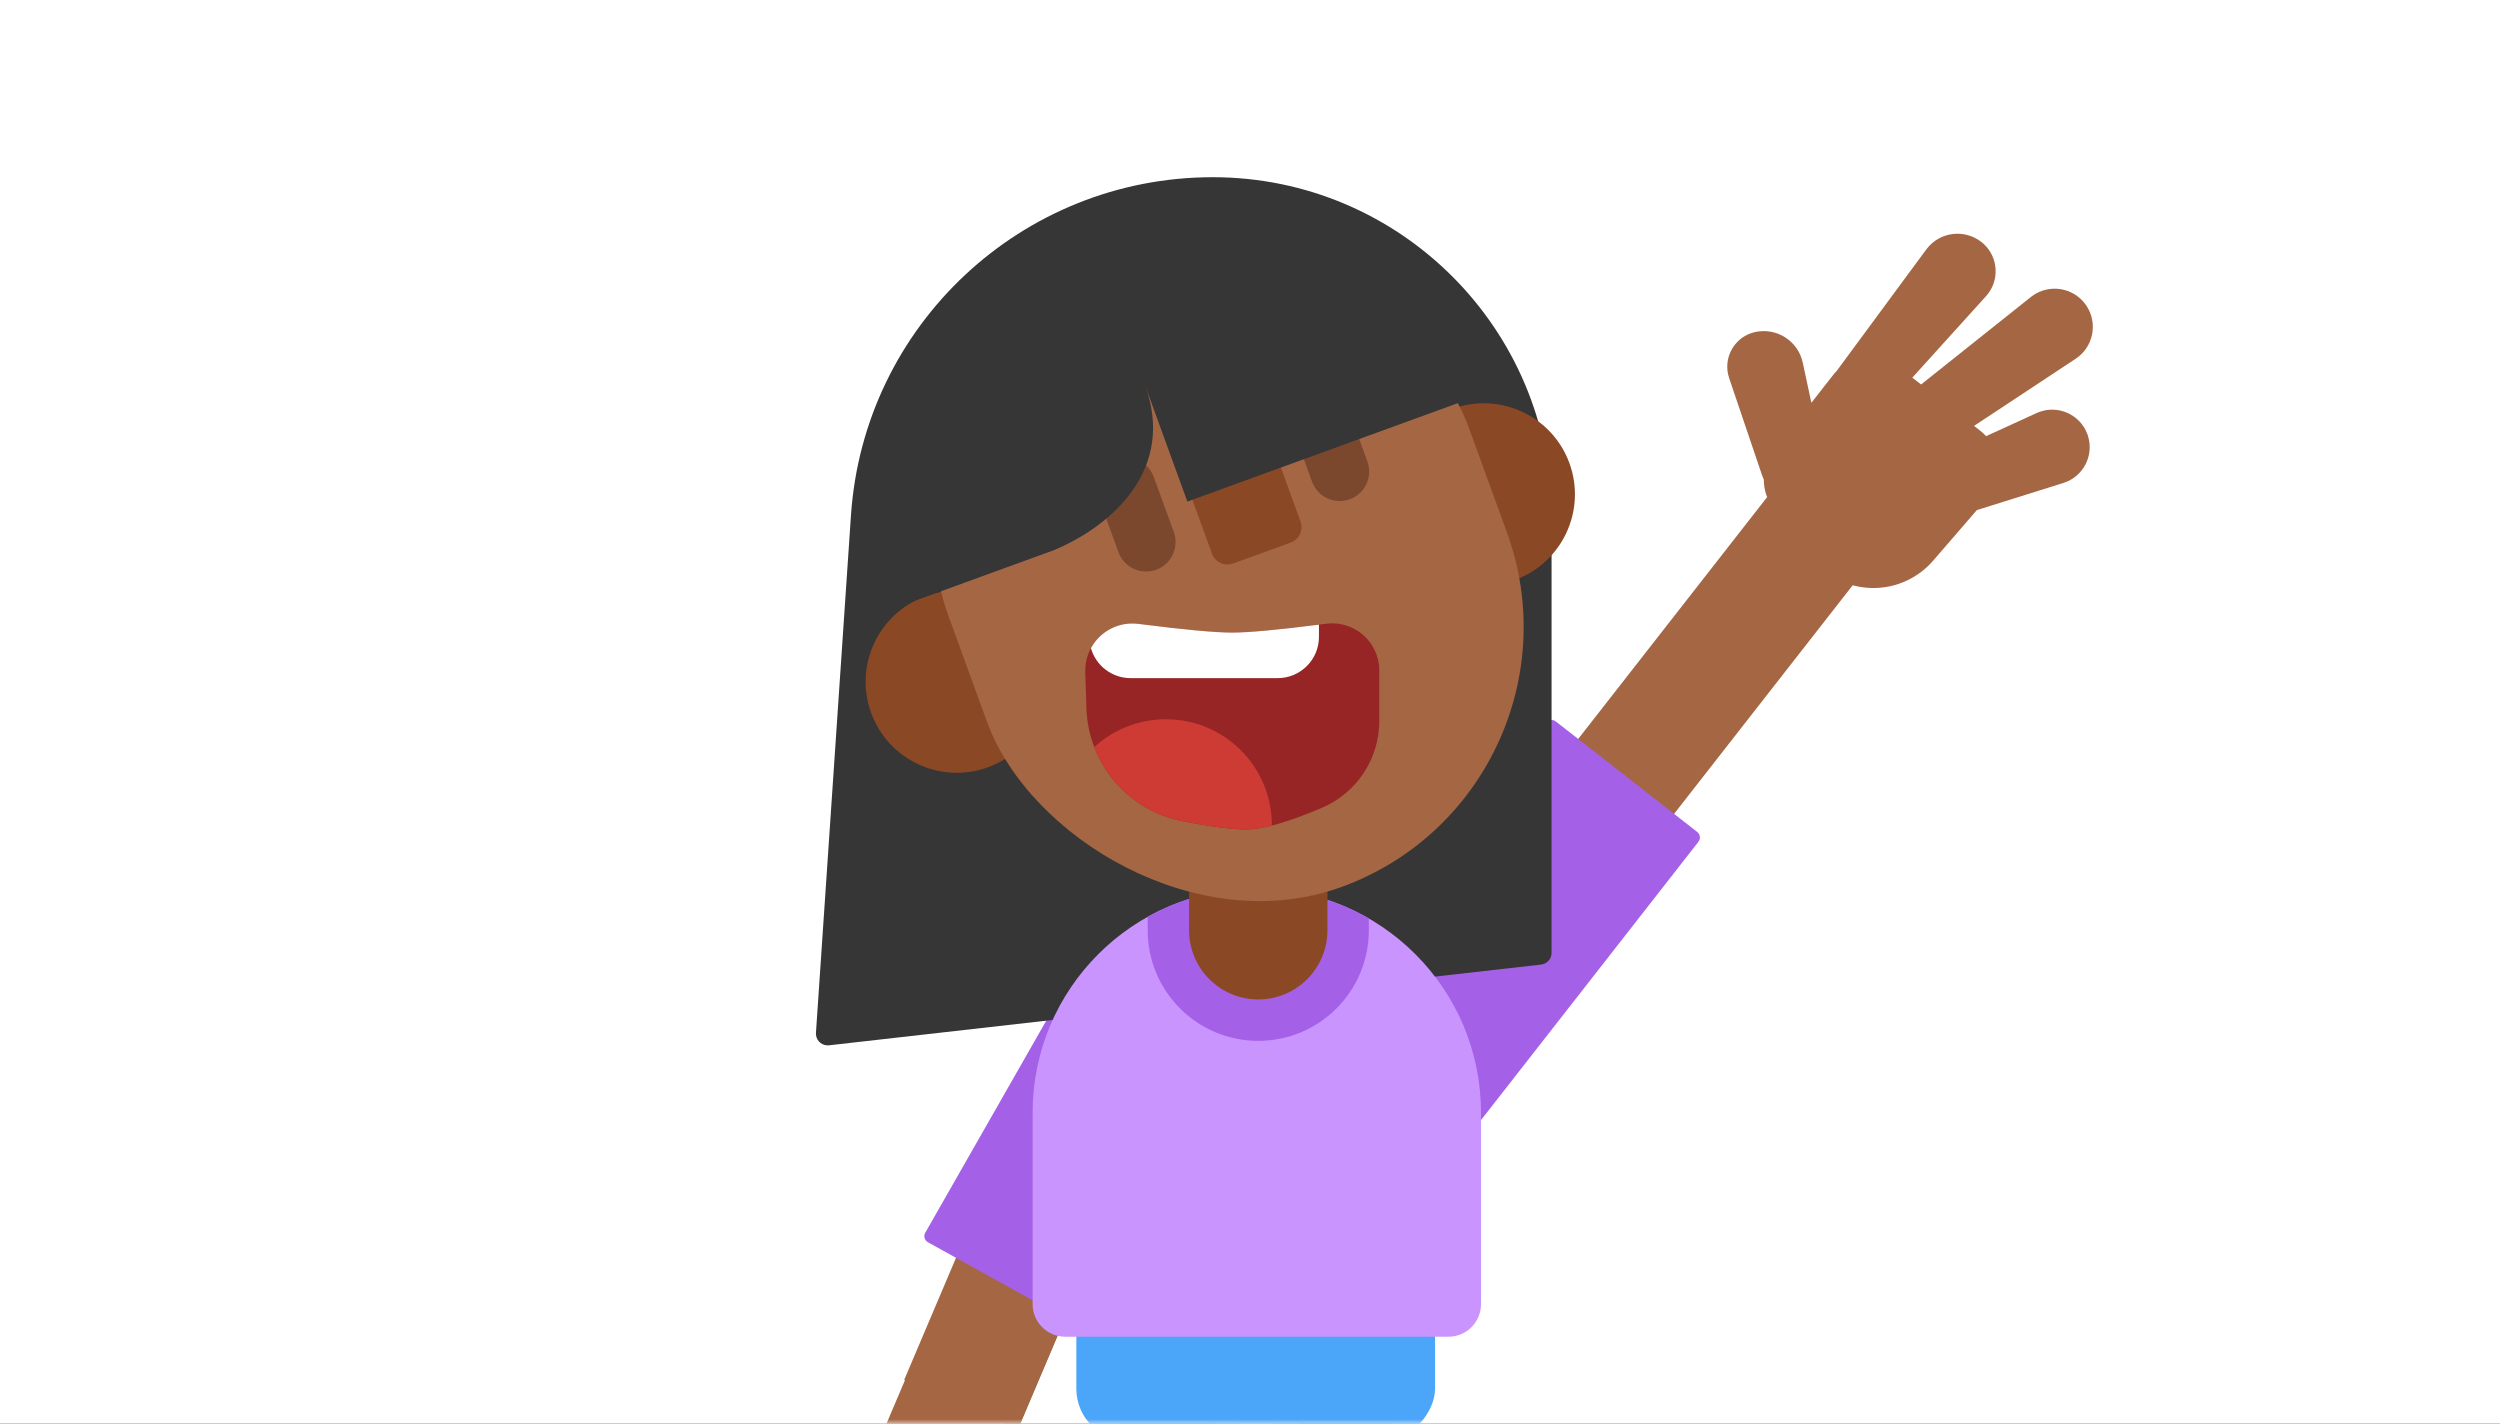 <svg xmlns="http://www.w3.org/2000/svg" xmlns:xlink="http://www.w3.org/1999/xlink" width="288" height="164" viewBox="0 0 288 164">
  <rect x="0" y="0" width="288" height="164" fill="#333333" stroke="none"/>
  <defs>
    <rect id="exp_hello-a" width="288" height="164"/>
  </defs>
  <g fill="none" fill-rule="evenodd">
    <mask id="exp_hello-b" fill="#fff">
      <use xlink:href="#exp_hello-a"/>
    </mask>
    <use fill="#FFF" xlink:href="#exp_hello-a"/>
    <g mask="url(#exp_hello-b)">
      <g transform="matrix(-1 0 0 1 274 9)">
        <path fill="#A56644" d="M115.004,144.938 L122.907,144.938 C123.735,144.938 124.407,145.609 124.407,146.437 L124.407,207.108 C124.407,207.936 123.735,208.607 122.907,208.607 L115.004,208.607 C114.176,208.607 113.505,207.936 113.505,207.108 L113.505,146.437 C113.505,145.609 114.176,144.938 115.004,144.938 Z"/>
        <polygon fill="#000" points="113.505 144.938 124.407 144.938 124.407 181.061 113.505 181.061" opacity=".15"/>
        <path fill="#A56644" d="M135.665,144.938 L143.568,144.938 C144.396,144.938 145.068,145.609 145.068,146.437 L145.068,207.108 C145.068,207.936 144.396,208.607 143.568,208.607 L135.665,208.607 C134.837,208.607 134.166,207.936 134.166,207.108 L134.166,146.437 C134.166,145.609 134.837,144.938 135.665,144.938 Z"/>
        <polygon fill="#000" points="134.166 144.938 145.068 144.938 145.068 181.061 134.166 181.061" opacity=".15"/>
        <path fill="#4BA5F8" d="M132.91 144.938L146.323 144.938C147.151 144.938 147.822 145.609 147.822 146.437L147.822 174.101C147.822 174.929 147.151 175.601 146.323 175.601L132.91 175.601C132.082 175.601 131.411 174.929 131.411 174.101L131.411 146.437C131.411 145.609 132.082 144.938 132.91 144.938zM112.249 144.938L125.662 144.938C126.49 144.938 127.161 145.609 127.161 146.437L127.161 174.101C127.161 174.929 126.49 175.601 125.662 175.601L112.249 175.601C111.421 175.601 110.75 174.929 110.75 174.101L110.75 146.437C110.75 145.609 111.421 144.938 112.249 144.938z"/>
        <g transform="translate(127.967 95.183)">
          <g fill="#A56644" transform="scale(-1 1) rotate(8 -96.76 -357.663)">
            <path d="M11.769,66.201 L7.968,71.836 C6.756,73.633 4.317,74.107 2.519,72.895 L2.419,72.827 C0.622,71.615 0.148,69.176 1.36,67.379 L8.597,56.649 C8.702,56.494 8.816,56.349 8.937,56.213 L13.038,49.561 C13.193,49.309 13.367,49.074 13.558,48.857 L26.648,0.004 L40.335,3.672 L26.636,54.799 L26.743,62.435 L26.91,67.227 C26.986,69.393 25.291,71.211 23.125,71.286 L23.004,71.29 C20.837,71.366 19.02,69.671 18.944,67.505 L18.925,66.961 C18.633,65.436 17.785,64.451 16.382,64.006 C14.831,63.514 13.293,64.246 11.769,66.201 Z"/>
            <polygon points="18.654 15.28 32.942 15.355 32.942 45.565 18.654 45.49" transform="rotate(15 25.798 30.423)"/>
          </g>
          <path fill="#A560E8" d="M20.346,2.76 L20.346,2.76 C26,2.76 30.583,7.343 30.583,12.996 C30.583,13.038 30.582,13.08 30.582,13.122 L30.181,45.604 C30.176,46.042 29.82,46.393 29.383,46.393 L10.254,46.393 C9.813,46.393 9.455,46.036 9.455,45.595 C9.455,45.591 9.455,45.588 9.456,45.585 L9.856,13.122 C9.926,7.379 14.603,2.76 20.346,2.76 Z" transform="scale(-1 1) rotate(29 0 -52.834)"/>
        </g>
        <rect width="41.322" height="20.224" x="108.684" y="136.759" fill="#4BA5F8" rx="6"/>
        <rect width="41.322" height="5.243" x="108.684" y="144.938"/>
        <g transform="rotate(18 15.059 108.747)">
          <rect width="14.02" height="54.577" x="54.716" y="23.85" fill="#A56644" rx="3.871" transform="rotate(-56 61.726 51.138)"/>
          <path fill="#A560E8" d="M104.621,43.672 L104.621,43.672 C110.774,43.672 115.762,48.66 115.762,54.813 L115.762,115.808 C115.762,116.252 115.402,116.613 114.957,116.613 L94.285,116.613 C93.841,116.613 93.48,116.252 93.48,115.808 L93.48,54.813 C93.48,48.66 98.468,43.672 104.621,43.672 Z" transform="rotate(124 104.621 80.142)"/>
          <path fill="#A56644" d="M38.924,31.395 C38.949,31.604 38.961,31.817 38.961,32.033 L38.961,36.059 L42.586,33.028 C44.535,31.397 47.436,31.654 49.069,33.6 C50.521,35.33 50.295,37.909 48.565,39.361 C48.443,39.464 48.315,39.559 48.181,39.647 L38.253,46.164 C38.114,46.254 37.972,46.335 37.827,46.406 C37.113,47.328 36.104,48.02 34.914,48.331 L28.112,50.111 C23.247,51.384 18.271,48.472 16.998,43.607 C16.839,42.999 16.743,42.377 16.712,41.749 L16.333,34.063 C16.313,34.035 16.293,34.007 16.273,33.978 L10.398,25.457 C9.044,23.492 9.539,20.802 11.503,19.448 C11.577,19.397 11.653,19.348 11.73,19.302 C13.775,18.073 16.429,18.735 17.658,20.78 C17.704,20.857 17.748,20.936 17.79,21.016 L20.735,26.693 C20.95,26.656 21.169,26.632 21.392,26.621 C21.481,26.617 21.57,26.615 21.659,26.615 L22.558,26.615 L18.093,13.31 C17.321,11.007 18.561,8.514 20.864,7.741 C20.926,7.72 20.988,7.701 21.051,7.683 C23.386,7.013 25.822,8.363 26.492,10.699 C26.51,10.761 26.527,10.824 26.542,10.888 L30.303,26.615 L31.584,26.615 L30.67,13.987 C30.5,11.63 32.272,9.582 34.628,9.411 C34.731,9.404 34.834,9.4 34.937,9.4 C37.407,9.4 39.41,11.403 39.41,13.873 C39.41,13.914 39.409,13.956 39.408,13.997 L38.924,31.395 Z" transform="rotate(-56 29.833 28.96)"/>
        </g>
        <path fill="#363636" d="M140.97,11.414 L140.97,11.414 C162.529,11.414 180.006,28.891 180.006,50.45 L180.006,100.768 C180.006,101.459 179.487,102.039 178.801,102.117 L96.77,111.42 C96.025,111.505 95.352,110.969 95.268,110.224 C95.258,110.143 95.257,110.061 95.262,109.98 L99.297,50.361 C100.781,28.438 118.997,11.414 140.97,11.414 Z" transform="matrix(-1 0 0 1 275.265 0)"/>
        <g transform="translate(103.174 93.139)">
          <path fill="#CA94FF" d="M26.029,0.223 L26.053,0.223 C40.31,0.223 51.867,11.78 51.867,26.037 L51.867,48.103 C51.867,50.173 50.189,51.852 48.119,51.852 L3.964,51.852 C1.893,51.852 0.215,50.173 0.215,48.103 L0.215,26.037 C0.215,11.78 11.772,0.223 26.029,0.223 Z"/>
          <path fill="#A560E8" d="M38.614,3.479 L38.614,5.029 C38.614,12.064 32.91,17.768 25.874,17.768 C18.839,17.768 13.135,12.064 13.135,5.029 L13.135,3.669 C16.929,1.477 21.333,0.223 26.029,0.223 L26.053,0.223 C30.613,0.223 34.896,1.405 38.614,3.479 Z"/>
        </g>
        <path fill="#8B4824" d="M129.049,82.915 L129.049,82.915 C133.449,82.915 137.017,86.483 137.017,90.883 L137.017,98.167 C137.017,102.568 133.449,106.136 129.049,106.136 L129.049,106.136 C124.648,106.136 121.08,102.568 121.08,98.167 L121.08,90.883 C121.08,86.483 124.648,82.915 129.049,82.915 Z"/>
        <g transform="matrix(-1 0 0 1 190 1)">
          <g transform="rotate(-20 84.541 12.535)">
            <path fill="#8B4824" d="M75.006,56.187 C80.811,56.187 85.517,51.49 85.517,45.695 C85.517,39.9 80.811,35.202 75.006,35.202 C69.201,35.202 64.495,39.9 64.495,45.695 C64.495,51.49 69.201,56.187 75.006,56.187 Z"/>
            <ellipse cx="10.597" cy="45.207" fill="#8B4824" rx="10.511" ry="10.493"/>
            <rect width="63.746" height="76.496" x="12.277" y="6.093" fill="#A56644" rx="31.873"/>
            <path fill="#7B482D" d="M60.319 27.406L60.319 27.406C62.192 27.406 63.71 28.924 63.71 30.797L63.71 37.555C63.71 39.427 62.192 40.945 60.319 40.945L60.319 40.945C58.447 40.945 56.928 39.427 56.928 37.555L56.928 30.797C56.928 28.924 58.447 27.406 60.319 27.406zM36.584 27.406L36.584 27.406C38.457 27.406 39.975 28.924 39.975 30.797L39.975 37.555C39.975 39.427 38.457 40.945 36.584 40.945L36.584 40.945C34.712 40.945 33.193 39.427 33.193 37.555L33.193 30.797C33.193 28.924 34.712 27.406 36.584 27.406z"/>
            <path fill="#8B4824" d="M45.162,25.026 L52.207,25.026 C53.258,25.026 54.109,25.878 54.109,26.929 L54.109,41.402 C54.109,42.452 53.258,43.304 52.207,43.304 L45.162,43.304 C44.111,43.304 43.259,42.452 43.259,41.402 L43.259,26.929 C43.259,25.878 44.111,25.026 45.162,25.026 Z"/>
            <path fill="#363636" d="M42.647,34.795 L42.647,20.599 C42.647,30.527 34.024,34.386 26.368,34.795 L8.203,34.795 C8.203,15.95 23.48,0.673 42.325,0.673 L42.407,0.673 C61.252,0.673 76.529,15.95 76.529,34.795 L42.647,34.795 Z"/>
          </g>
          <g transform="translate(40.816 61.35)">
            <path fill="#972525" d="M6.323,0.52 C11.554,1.189 15.152,1.523 17.118,1.523 C19.099,1.523 22.709,1.183 27.948,0.504 L27.948,0.504 C30.922,0.118 33.646,2.217 34.032,5.191 C34.062,5.423 34.077,5.656 34.077,5.89 L34.077,11.716 C34.077,16.078 31.468,20.016 27.452,21.717 C23.677,23.317 20.855,24.144 18.988,24.201 C17.443,24.248 14.926,23.934 11.437,23.259 L11.437,23.259 C5.151,22.043 0.544,16.638 0.339,10.239 L0.206,6.08 C0.11,3.083 2.462,0.575 5.46,0.478 C5.748,0.469 6.037,0.483 6.323,0.52 Z"/>
            <path fill="#FFF" d="M27.126,0.61 L27.126,2.018 C27.126,4.642 24.998,6.77 22.374,6.77 L5.43,6.77 C3.257,6.77 1.424,5.31 0.858,3.318 C1.749,1.679 3.461,0.543 5.46,0.478 C5.748,0.469 6.037,0.483 6.323,0.52 C11.554,1.189 15.152,1.523 17.118,1.523 C18.994,1.523 22.33,1.219 27.126,0.61 Z"/>
            <path fill="#CE3B34" d="M21.7,23.759 C20.642,24.031 19.738,24.178 18.988,24.201 C17.443,24.248 14.926,23.934 11.437,23.259 C6.69,22.341 2.901,19.034 1.242,14.715 C3.415,12.724 6.312,11.508 9.494,11.508 C16.236,11.508 21.701,16.964 21.701,23.694 C21.701,23.715 21.701,23.737 21.7,23.759 Z"/>
          </g>
        </g>
      </g>
    </g>
  </g>
</svg>
